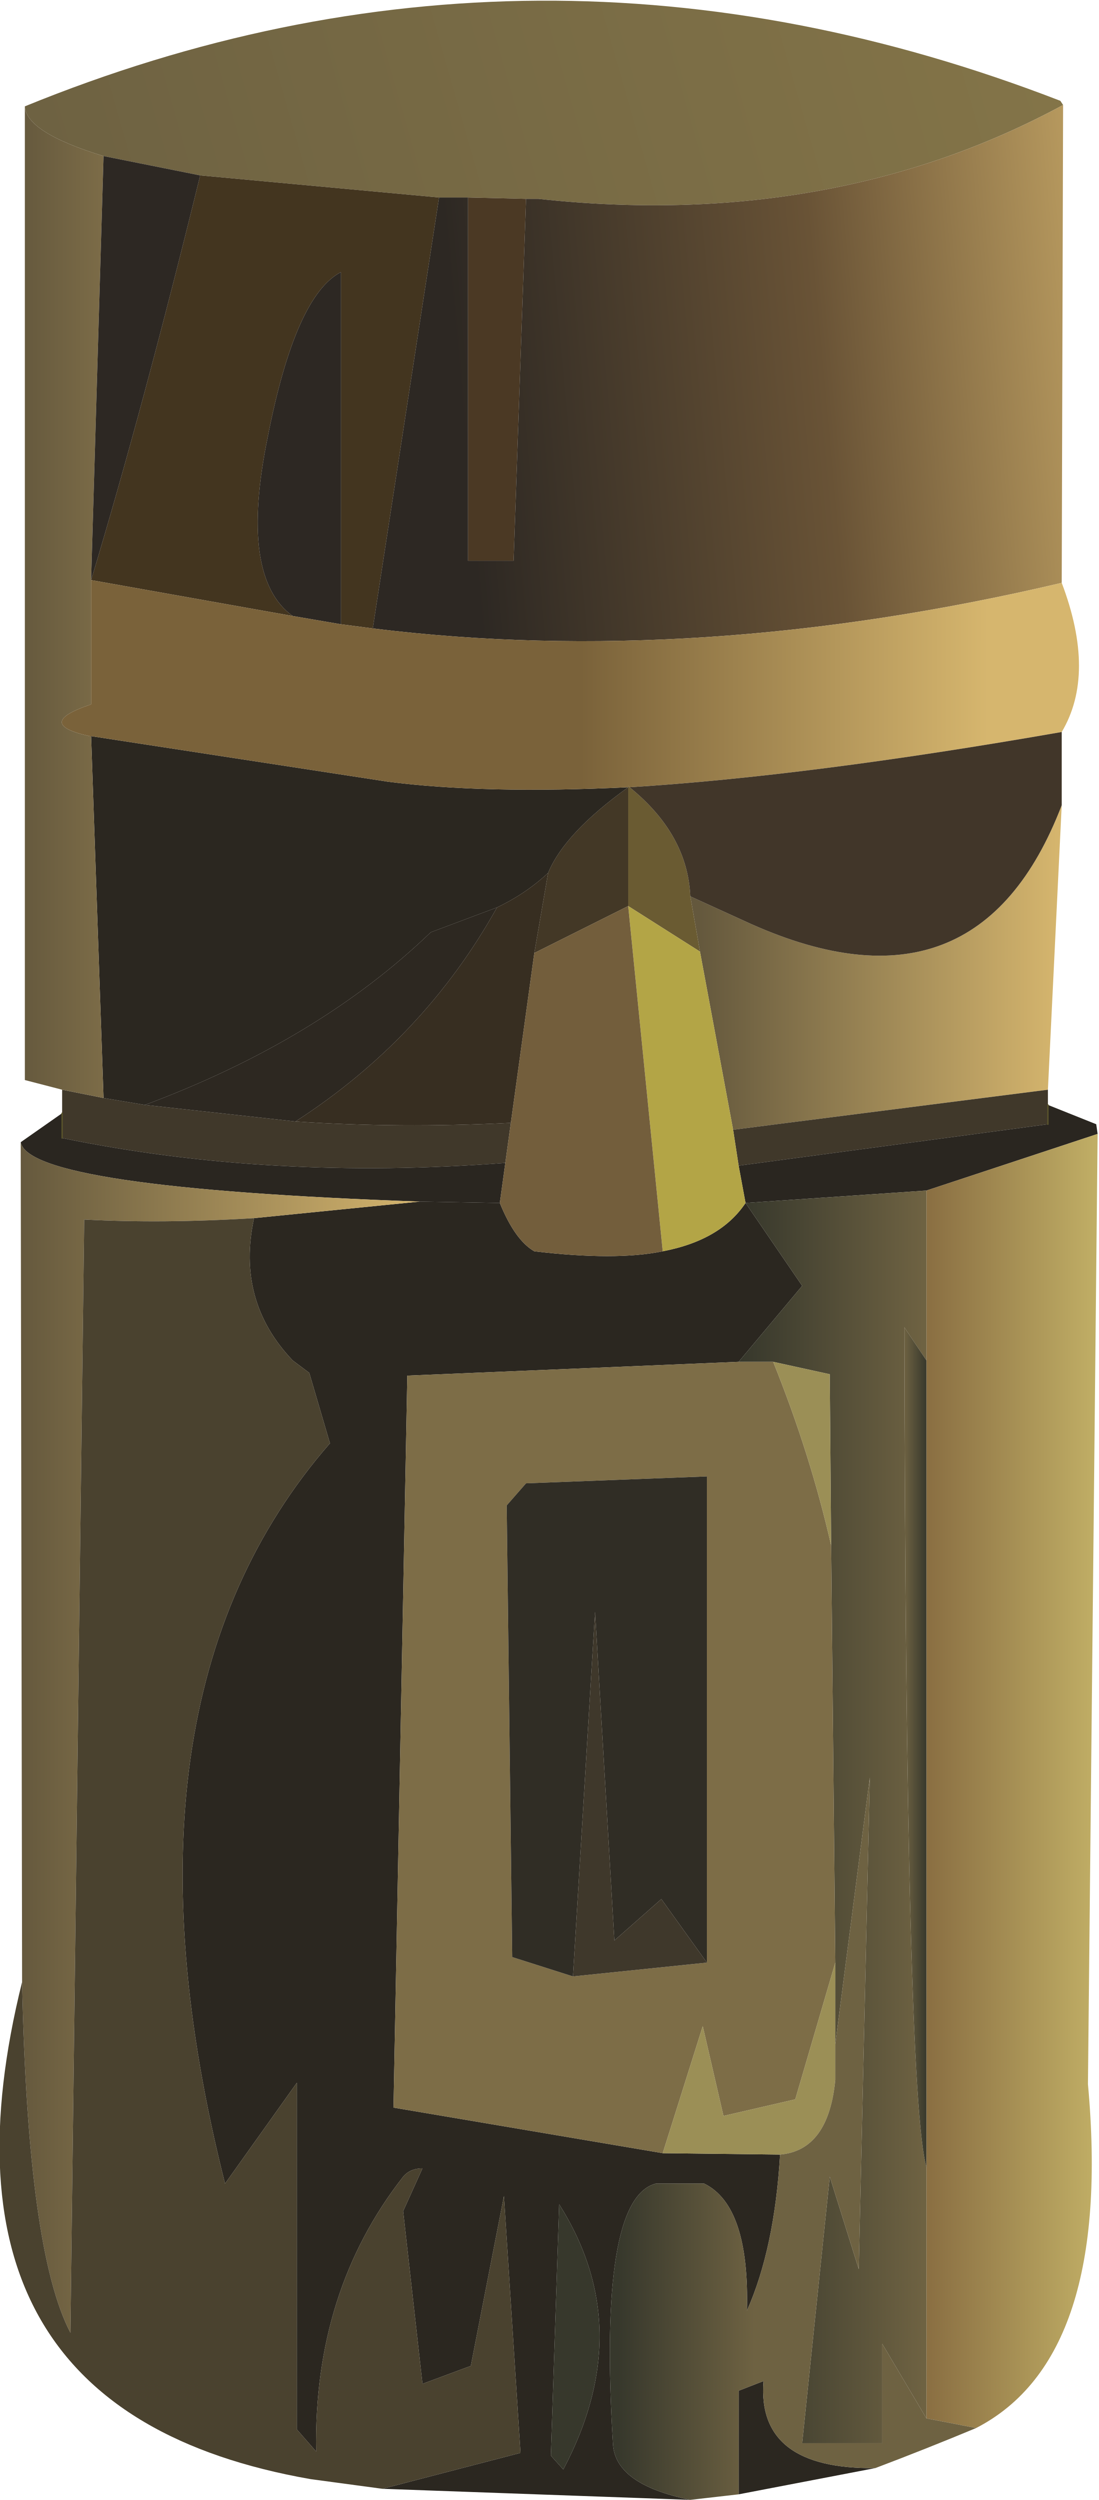 <?xml version="1.0" encoding="UTF-8" standalone="no"?>
<svg xmlns:xlink="http://www.w3.org/1999/xlink" height="90.5px" width="39.8px" xmlns="http://www.w3.org/2000/svg">
  <g transform="matrix(1.0, 0.0, 0.0, 1.0, 20.3, 45.5)">
    <path d="M-19.4 -41.65 Q-0.9 -49.2 18.1 -41.85 L18.2 -41.7 Q9.8 -37.15 -0.8 -38.3 L-1.25 -38.3 -3.35 -38.35 -4.4 -38.35 -13.05 -39.15 -16.55 -39.85 Q-19.35 -40.7 -19.4 -41.65" fill="url(#gradient0)" fill-rule="evenodd" stroke="none"/>
    <path d="M18.15 -16.35 L17.65 -6.05 6.25 -4.6 5.05 -11.05 4.7 -13.05 6.9 -12.05 Q15.1 -8.4 18.15 -16.35" fill="url(#gradient1)" fill-rule="evenodd" stroke="none"/>
    <path d="M4.7 -13.05 L5.05 -11.05 2.45 -12.7 2.45 -17.05 2.5 -17.0 Q4.6 -15.3 4.7 -13.05" fill="#6a5b32" fill-rule="evenodd" stroke="none"/>
    <path d="M2.45 -17.05 L2.45 -12.7 -0.95 -11.0 -0.45 -13.9 Q0.15 -15.35 2.45 -17.0 L2.45 -17.05" fill="#433826" fill-rule="evenodd" stroke="none"/>
    <path d="M17.65 -6.05 L17.65 -5.5 17.65 -4.8 6.45 -3.3 6.25 -4.6 17.65 -6.05 M-18.05 -5.2 L-18.05 -6.05 -16.55 -5.75 -15.05 -5.5 -9.6 -4.9 Q-5.85 -4.65 -1.8 -4.85 L-2.0 -3.4 Q-10.5 -2.75 -18.05 -4.3 L-18.05 -5.2" fill="#40382a" fill-rule="evenodd" stroke="none"/>
    <path d="M11.4 43.85 L6.45 44.8 6.45 41.05 7.35 40.7 Q7.1 43.9 11.4 43.85 M4.7 45.0 L-6.45 44.6 -1.45 43.3 -2.05 34.0 -3.25 40.15 -5.0 40.8 -5.7 34.55 -5.0 33.0 Q-5.45 33.0 -5.7 33.3 -8.95 37.45 -8.85 43.25 L-9.55 42.45 -9.55 29.9 -12.15 33.55 Q-16.55 16.15 -8.35 6.75 L-9.1 4.2 -9.7 3.75 Q-11.75 1.6 -11.1 -1.4 L-5.1 -2.0 -2.2 -1.95 Q-1.65 -0.6 -0.95 -0.2 2.0 0.15 3.7 -0.2 5.8 -0.6 6.7 -1.95 L8.75 1.05 6.45 3.8 -5.55 4.3 -6.05 30.8 3.7 32.45 7.95 32.5 Q7.75 35.9 6.75 38.15 6.85 34.35 5.2 33.55 L3.45 33.55 Q1.35 34.1 1.9 43.0 2.0 44.45 4.7 45.0 M2.45 -17.0 Q0.15 -15.35 -0.45 -13.9 -1.25 -13.15 -2.3 -12.65 L-4.7 -11.75 Q-8.75 -7.85 -15.05 -5.5 L-16.55 -5.75 -17.0 -18.85 -6.25 -17.2 Q-2.75 -16.75 2.45 -17.0 M-0.05 34.3 L-0.35 43.4 0.1 43.9 Q2.8 38.8 -0.05 34.3" fill="#2b2720" fill-rule="evenodd" stroke="none"/>
    <path d="M17.65 -5.5 L19.4 -4.8 19.45 -4.45 13.25 -2.4 6.7 -1.95 6.45 -3.3 17.65 -4.8 17.65 -5.5 M-19.55 -4.15 L-18.05 -5.2 -18.05 -4.3 Q-10.5 -2.75 -2.0 -3.4 L-2.2 -1.95 -5.1 -2.0 Q-19.25 -2.5 -19.55 -4.15" fill="#2a2620" fill-rule="evenodd" stroke="none"/>
    <path d="M19.45 -4.45 L19.1 29.95 Q20.0 39.85 15.05 42.4 L13.25 42.05 13.25 32.95 13.25 3.75 13.25 -2.4 19.45 -4.45" fill="url(#gradient2)" fill-rule="evenodd" stroke="none"/>
    <path d="M6.7 -1.95 L13.25 -2.4 13.25 3.75 12.45 2.55 Q12.5 30.35 13.25 32.95 L13.25 42.05 11.65 39.35 11.65 42.95 8.75 42.95 9.75 33.3 10.8 36.65 11.2 18.85 9.95 28.5 9.95 25.55 9.8 10.45 9.75 4.25 7.7 3.8 6.45 3.8 8.75 1.05 6.7 -1.95" fill="url(#gradient3)" fill-rule="evenodd" stroke="none"/>
    <path d="M5.3 25.55 L5.3 7.95 -1.25 8.2 -1.95 9.0 -1.75 25.35 0.45 26.05 5.3 25.55 M3.7 32.45 L-6.05 30.8 -5.55 4.3 6.45 3.8 7.7 3.8 Q9.05 7.15 9.8 10.45 L9.95 25.55 8.5 30.5 5.9 31.1 5.15 27.85 3.7 32.45" fill="#7d6d47" fill-rule="evenodd" stroke="none"/>
    <path d="M7.7 3.8 L9.75 4.25 9.8 10.45 Q9.05 7.15 7.7 3.8 M9.95 25.55 L9.95 28.5 9.95 29.8 Q9.7 32.35 7.95 32.5 L3.7 32.45 5.15 27.85 5.9 31.1 8.5 30.5 9.95 25.55" fill="#9b8f56" fill-rule="evenodd" stroke="none"/>
    <path d="M13.25 32.95 Q12.5 30.35 12.45 2.55 L13.25 3.75 13.25 32.95" fill="url(#gradient4)" fill-rule="evenodd" stroke="none"/>
    <path d="M0.45 26.05 L-1.75 25.35 -1.95 9.0 -1.25 8.2 5.3 7.95 5.3 25.55 3.65 23.25 1.95 24.75 1.25 12.85 0.45 26.05" fill="#302d25" fill-rule="evenodd" stroke="none"/>
    <path d="M5.3 25.55 L0.45 26.05 1.25 12.85 1.95 24.75 3.65 23.25 5.3 25.55" fill="#3f382b" fill-rule="evenodd" stroke="none"/>
    <path d="M15.05 42.4 Q13.25 43.15 11.4 43.85 7.1 43.9 7.35 40.7 L6.45 41.05 6.45 44.8 4.7 45.0 Q2.0 44.45 1.9 43.0 1.35 34.1 3.45 33.55 L5.2 33.55 Q6.85 34.35 6.75 38.15 7.75 35.9 7.95 32.5 9.7 32.35 9.95 29.8 L9.95 28.5 11.2 18.85 10.8 36.65 9.75 33.3 8.75 42.95 11.65 42.95 11.65 39.35 13.25 42.05 15.05 42.4 M-0.05 34.3 Q2.8 38.8 0.1 43.9 L-0.35 43.4 -0.05 34.3" fill="url(#gradient5)" fill-rule="evenodd" stroke="none"/>
    <path d="M-3.35 -38.35 L-1.25 -38.3 -1.7 -25.2 -3.35 -25.2 -3.35 -38.35" fill="#4b3924" fill-rule="evenodd" stroke="none"/>
    <path d="M-19.5 26.25 L-19.55 -4.15 Q-19.25 -2.5 -5.1 -2.0 L-11.1 -1.4 Q-14.4 -1.2 -17.25 -1.35 L-17.75 38.95 Q-19.3 36.0 -19.5 26.25 M-18.05 -6.05 L-19.4 -6.4 -19.4 -41.65 Q-19.35 -40.7 -16.55 -39.85 L-17.0 -24.5 -17.0 -24.45 -17.0 -21.55 -17.0 -21.5 -17.0 -20.0 Q-19.1 -19.3 -17.05 -18.85 L-17.0 -18.85 -16.55 -5.75 -18.05 -6.05" fill="url(#gradient6)" fill-rule="evenodd" stroke="none"/>
    <path d="M-6.45 44.6 L-9.05 44.25 Q-23.35 41.75 -19.5 26.25 -19.3 36.0 -17.75 38.95 L-17.25 -1.35 Q-14.4 -1.2 -11.1 -1.4 -11.75 1.6 -9.7 3.75 L-9.1 4.2 -8.35 6.75 Q-16.55 16.15 -12.15 33.55 L-9.55 29.9 -9.55 42.45 -8.85 43.25 Q-8.95 37.45 -5.7 33.3 -5.45 33.0 -5.0 33.0 L-5.7 34.55 -5.0 40.8 -3.25 40.15 -2.05 34.0 -1.45 43.3 -6.45 44.6" fill="#4a422f" fill-rule="evenodd" stroke="none"/>
    <path d="M-13.05 -39.15 L-4.4 -38.35 -6.8 -22.75 -7.95 -22.9 -7.95 -35.65 Q-9.6 -34.8 -10.6 -29.7 -11.65 -24.6 -9.7 -23.2 L-17.0 -24.5 Q-15.1 -30.8 -13.05 -39.15" fill="#43351f" fill-rule="evenodd" stroke="none"/>
    <path d="M-0.45 -13.9 L-0.95 -11.0 -1.8 -4.85 Q-5.85 -4.65 -9.6 -4.9 -4.95 -7.9 -2.3 -12.65 -1.25 -13.15 -0.45 -13.9" fill="#372e21" fill-rule="evenodd" stroke="none"/>
    <path d="M-9.6 -4.9 L-15.05 -5.5 Q-8.75 -7.85 -4.7 -11.75 L-2.3 -12.65 Q-4.95 -7.9 -9.6 -4.9" fill="#2d2821" fill-rule="evenodd" stroke="none"/>
    <path d="M18.2 -41.7 L18.15 -24.4 Q4.95 -21.3 -6.8 -22.75 L-4.4 -38.35 -3.35 -38.35 -3.35 -25.2 -1.7 -25.2 -1.25 -38.3 -0.8 -38.3 Q9.8 -37.15 18.2 -41.7 M18.15 -16.45 L18.15 -16.35 18.15 -16.45 M-16.55 -39.85 L-13.05 -39.15 Q-15.1 -30.8 -17.0 -24.5 L-16.55 -39.85 M-9.7 -23.2 Q-11.65 -24.6 -10.6 -29.7 -9.6 -34.8 -7.95 -35.65 L-7.95 -22.9 -9.7 -23.2 M-17.0 -21.55 L-17.0 -21.5 -17.0 -21.55" fill="url(#gradient7)" fill-rule="evenodd" stroke="none"/>
    <path d="M18.15 -24.4 Q19.4 -21.1 18.15 -19.0 9.0 -17.4 2.5 -17.0 L2.45 -17.05 2.45 -17.0 Q-2.75 -16.75 -6.25 -17.2 L-17.0 -18.85 -17.05 -18.85 Q-19.1 -19.3 -17.0 -20.0 L-17.0 -21.5 -17.0 -21.55 -17.0 -24.45 -17.0 -24.5 -9.7 -23.2 -7.95 -22.9 -6.8 -22.75 Q4.95 -21.3 18.15 -24.4" fill="url(#gradient8)" fill-rule="evenodd" stroke="none"/>
    <path d="M18.15 -19.0 L18.15 -16.45 18.15 -16.35 Q15.1 -8.4 6.9 -12.05 L4.7 -13.05 Q4.6 -15.3 2.5 -17.0 9.0 -17.4 18.15 -19.0" fill="#413629" fill-rule="evenodd" stroke="none"/>
    <path d="M5.05 -11.05 L6.25 -4.6 6.45 -3.3 6.7 -1.95 Q5.8 -0.6 3.7 -0.2 L2.45 -12.7 5.05 -11.05" fill="#b3a546" fill-rule="evenodd" stroke="none"/>
    <path d="M-0.95 -11.0 L2.45 -12.7 3.7 -0.2 Q2.0 0.15 -0.95 -0.2 -1.65 -0.6 -2.2 -1.95 L-2.0 -3.4 -1.8 -4.85 -0.95 -11.0" fill="#735e3c" fill-rule="evenodd" stroke="none"/>
    <path d="M17.65 -4.8 L17.65 -5.5 M-18.05 -4.3 L-18.05 -5.2" fill="none" stroke="#59532b" stroke-linecap="round" stroke-linejoin="round" stroke-width="0.05"/>
  </g>
  <defs>
    <linearGradient gradientTransform="matrix(-0.021, 0.006, -0.002, -0.007, -0.6, -41.65)" gradientUnits="userSpaceOnUse" id="gradient0" spreadMethod="pad" x1="-819.2" x2="819.2">
      <stop offset="0.0" stop-color="#837448"/>
      <stop offset="1.0" stop-color="#6e6242"/>
    </linearGradient>
    <linearGradient gradientTransform="matrix(-0.008, 0.0, 0.0, -0.01, 11.55, -12.65)" gradientUnits="userSpaceOnUse" id="gradient1" spreadMethod="pad" x1="-819.2" x2="819.2">
      <stop offset="0.0" stop-color="#d6b66e"/>
      <stop offset="1.0" stop-color="#64583d"/>
    </linearGradient>
    <linearGradient gradientTransform="matrix(0.004, 0.0, 0.0, 0.029, 16.4, 18.95)" gradientUnits="userSpaceOnUse" id="gradient2" spreadMethod="pad" x1="-819.2" x2="819.2">
      <stop offset="0.043" stop-color="#8b7043"/>
      <stop offset="1.0" stop-color="#c3b167"/>
    </linearGradient>
    <linearGradient gradientTransform="matrix(0.004, 0.0, 0.0, 0.028, 9.85, 20.25)" gradientUnits="userSpaceOnUse" id="gradient3" spreadMethod="pad" x1="-819.2" x2="819.2">
      <stop offset="0.0" stop-color="#37382c"/>
      <stop offset="1.0" stop-color="#6e6242"/>
    </linearGradient>
    <linearGradient gradientTransform="matrix(-5.0E-4, 0.0, 0.0, -0.019, 12.85, 17.75)" gradientUnits="userSpaceOnUse" id="gradient4" spreadMethod="pad" x1="-819.2" x2="819.2">
      <stop offset="0.0" stop-color="#37382c"/>
      <stop offset="1.0" stop-color="#6e6242"/>
    </linearGradient>
    <linearGradient gradientTransform="matrix(0.003, 0.0, 0.0, 0.018, 4.55, 31.3)" gradientUnits="userSpaceOnUse" id="gradient5" spreadMethod="pad" x1="-819.2" x2="819.2">
      <stop offset="0.0" stop-color="#37382c"/>
      <stop offset="1.0" stop-color="#6e6242"/>
    </linearGradient>
    <linearGradient gradientTransform="matrix(-0.009, 0.0, 0.0, -0.026, -12.3, 17.4)" gradientUnits="userSpaceOnUse" id="gradient6" spreadMethod="pad" x1="-819.2" x2="819.2">
      <stop offset="0.0" stop-color="#d6b66e"/>
      <stop offset="1.0" stop-color="#64583d"/>
    </linearGradient>
    <linearGradient gradientTransform="matrix(-0.016, 0.002, -0.001, -0.011, 9.55, -31.7)" gradientUnits="userSpaceOnUse" id="gradient7" spreadMethod="pad" x1="-819.2" x2="819.2">
      <stop offset="0.075" stop-color="#c4a565"/>
      <stop offset="0.502" stop-color="#695336"/>
      <stop offset="1.0" stop-color="#2d2823"/>
    </linearGradient>
    <linearGradient gradientTransform="matrix(0.009, 0.0, 0.0, 0.004, 8.1, -20.9)" gradientUnits="userSpaceOnUse" id="gradient8" spreadMethod="pad" x1="-819.2" x2="819.2">
      <stop offset="0.0" stop-color="#7a623a"/>
      <stop offset="1.0" stop-color="#d6b66e"/>
    </linearGradient>
  </defs>
</svg>
